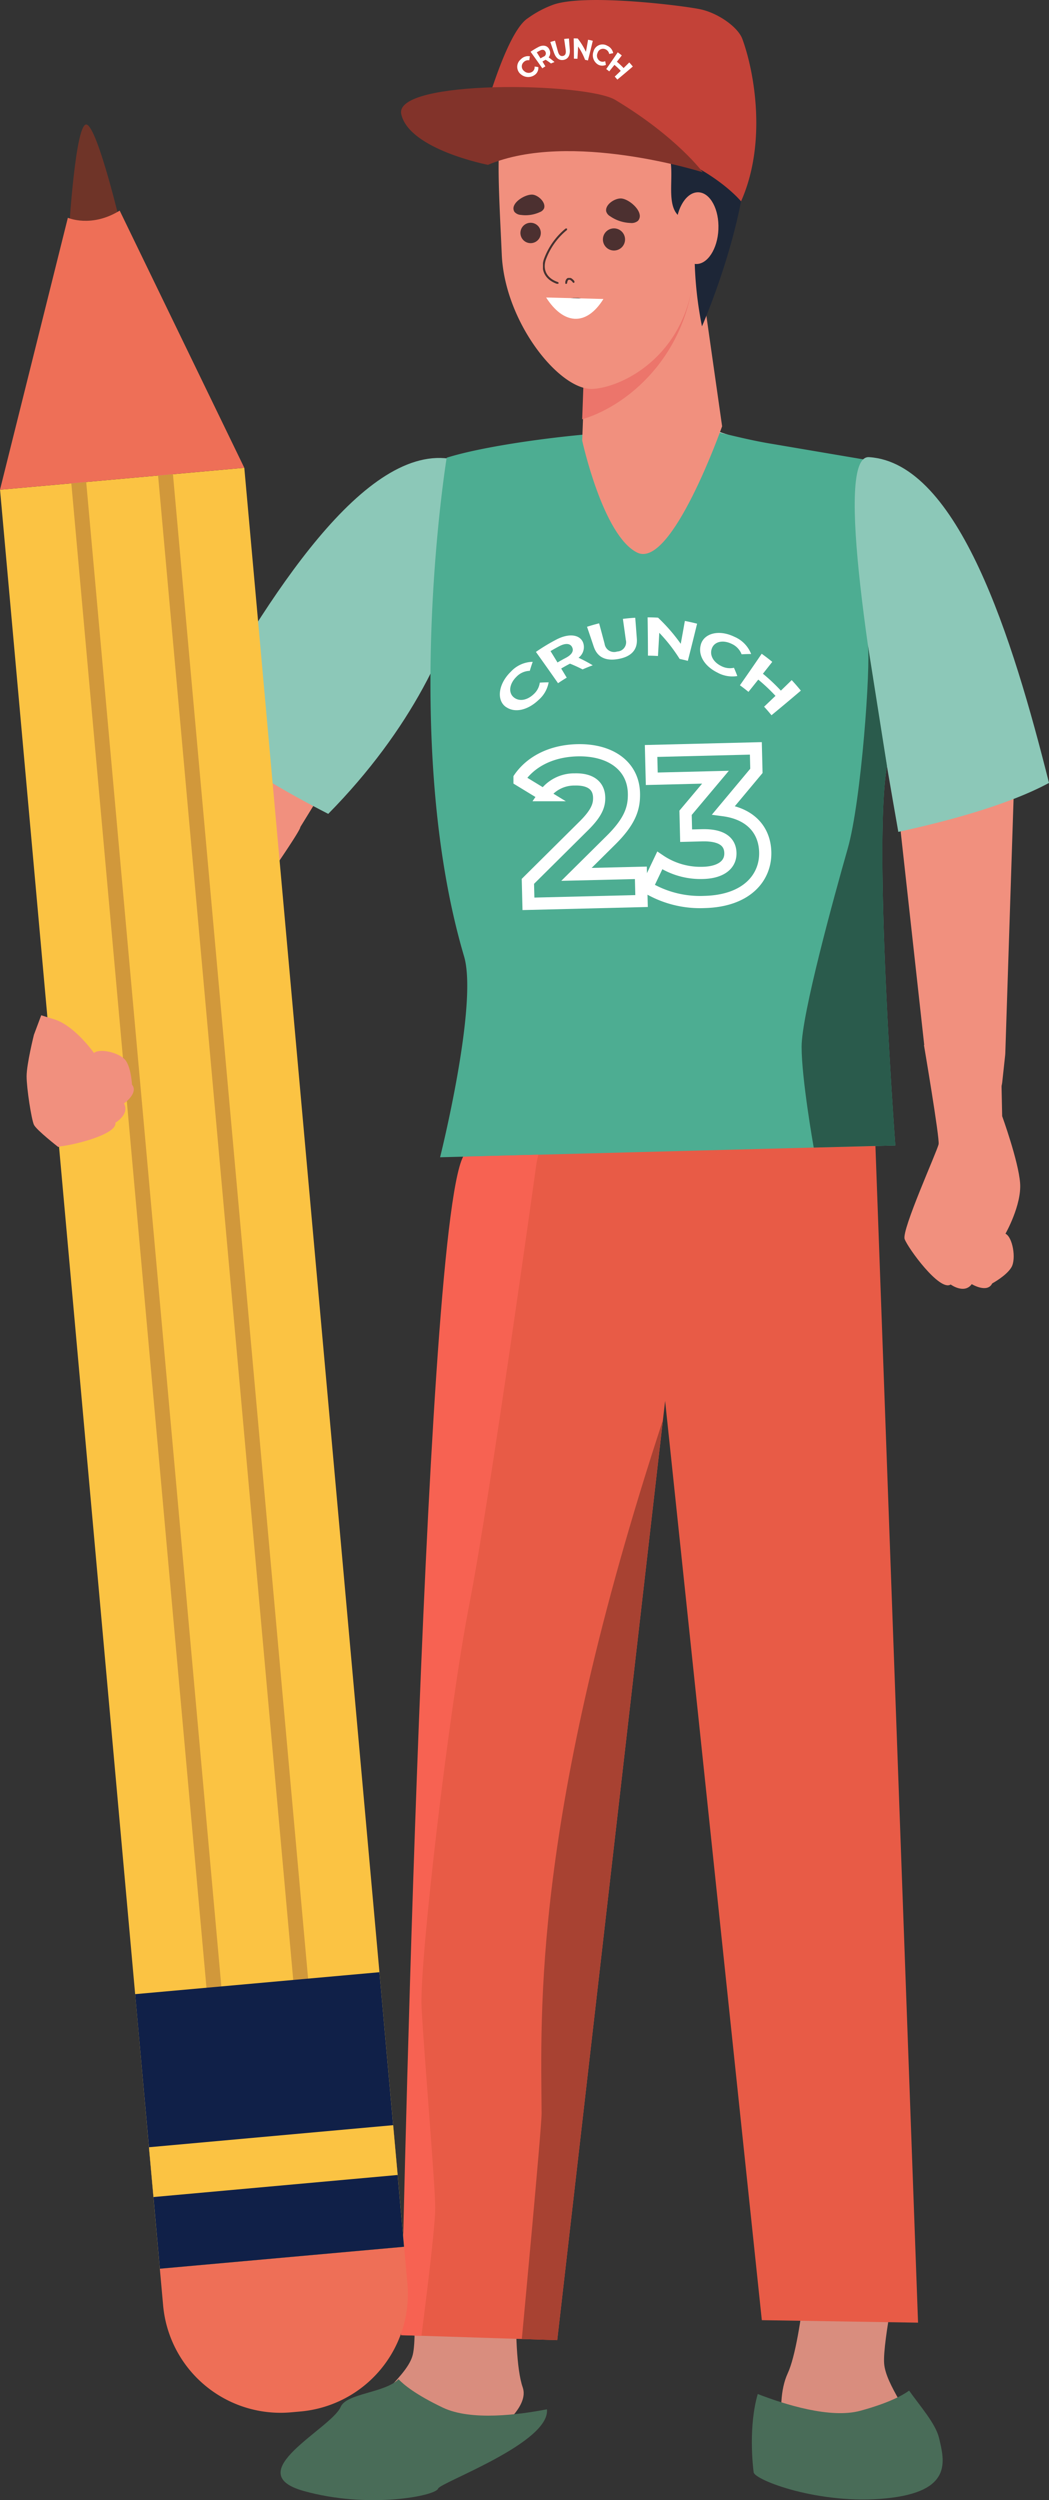 <svg id="Group_749" data-name="Group 749" xmlns="http://www.w3.org/2000/svg" xmlns:xlink="http://www.w3.org/1999/xlink" width="258.152" height="615.161" viewBox="0 0 258.152 615.161">
  <rect x="0" y="0" width="258.152" height="615.161" fill="#333333" stroke="none"/>
  <defs>
    <clipPath id="clip-path">
      <rect id="Rectangle_342" data-name="Rectangle 342" width="258.152" height="615.161" fill="none"/>
    </clipPath>
    <clipPath id="clip-path-2">
      <rect id="Rectangle_323" data-name="Rectangle 323" width="258.152" height="615.158" fill="none"/>
    </clipPath>
    <clipPath id="clip-path-3">
      <rect id="Rectangle_324" data-name="Rectangle 324" width="195.128" height="615.158" fill="none"/>
    </clipPath>
    <clipPath id="clip-path-4">
      <rect id="Rectangle_325" data-name="Rectangle 325" width="65.326" height="61.938" fill="none"/>
    </clipPath>
    <clipPath id="clip-path-6">
      <rect id="Rectangle_327" data-name="Rectangle 327" width="5.52" height="5.519" fill="none"/>
    </clipPath>
    <clipPath id="clip-path-7">
      <rect id="Rectangle_326" data-name="Rectangle 326" width="5.52" height="5.52" fill="none"/>
    </clipPath>
    <clipPath id="clip-path-8">
      <rect id="Rectangle_329" data-name="Rectangle 329" width="5.081" height="5.084" fill="none"/>
    </clipPath>
    <clipPath id="clip-path-9">
      <rect id="Rectangle_328" data-name="Rectangle 328" width="5.081" height="5.081" fill="none"/>
    </clipPath>
    <clipPath id="clip-path-10">
      <rect id="Rectangle_331" data-name="Rectangle 331" width="5.93" height="13.609" fill="none"/>
    </clipPath>
    <clipPath id="clip-path-12">
      <rect id="Rectangle_333" data-name="Rectangle 333" width="2.243" height="1.437" fill="none"/>
    </clipPath>
    <clipPath id="clip-path-14">
      <rect id="Rectangle_335" data-name="Rectangle 335" width="5.971" height="1.687" fill="none"/>
    </clipPath>
    <clipPath id="clip-path-16">
      <rect id="Rectangle_337" data-name="Rectangle 337" width="8.303" height="6.053" fill="none"/>
    </clipPath>
    <clipPath id="clip-path-17">
      <rect id="Rectangle_336" data-name="Rectangle 336" width="8.3" height="6.052" fill="none"/>
    </clipPath>
    <clipPath id="clip-path-18">
      <rect id="Rectangle_339" data-name="Rectangle 339" width="7.619" height="5.08" fill="none"/>
    </clipPath>
  </defs>
  <g id="Group_748" data-name="Group 748" clip-path="url(#clip-path)">
    <g id="Group_706" data-name="Group 706" transform="translate(0 0.002)">
      <g id="Group_705" data-name="Group 705" clip-path="url(#clip-path-2)">
        <path id="Path_1576" data-name="Path 1576" d="M105.454,271.785c-.419-4.028-1.254-12.453-2.126-21.291-.76-7.688-12.795-8.827-16.337-1.544l-49.969,90.9c-.085.176-.163.35-.234.534L34.508,346.2c-1.87,4.771,1.885,9.531,7.535,9.558a9.735,9.735,0,0,0,6.048-2.052l5.83-4.614a8.5,8.5,0,0,0,1.735-1.847s32-44.59,31.846-46.248Z" transform="translate(-13.592 -97.505)" fill="#f1907e"/>
        <path id="Path_1577" data-name="Path 1577" d="M80.016,254.031c8.78,8.248,22.9,16.146,32.727,21.186,41.064-41.72,39.227-85.534,30.709-87.24-21.587-4.321-45.647,33.943-63.436,66.055Z" transform="translate(-31.966 -74.965)" fill="#8cc8b8"/>
      </g>
    </g>
    <g id="Group_708" data-name="Group 708" transform="translate(63.023 0.002)">
      <g id="Group_707" data-name="Group 707" clip-path="url(#clip-path-3)">
        <path id="Path_1578" data-name="Path 1578" d="M375.452,426.64s3.877,22.811,3.61,24.37-9.163,21.151-8.362,23.36,8.644,12.994,11.325,11.177c0,0,3.336,2.452,5.19-.085,0,0,3.821,2.315,5.036-.178,0,0,3.569-1.929,4.751-4.01s.289-7.364-1.487-8.223c0,0,4.01-7.041,3.6-12.464s-4.412-16.454-4.412-16.454l-.419-19.852Z" transform="translate(-211.097 -169.501)" fill="#f1907e"/>
        <path id="Path_1579" data-name="Path 1579" d="M370.114,317.571c2.254-3.529,6.944-10.936,11.847-18.706,4.27-6.761,15.456-2.105,15.181,6.32L394.8,377.211c-.006.207-.02.4-.044.6l-.7,6.469c-.578,5.3-6.128,7.931-11.141,5.278a9.8,9.8,0,0,1-4.394-4.775l-3-7.041a8.96,8.96,0,0,1-.676-2.535l-5.816-52.721a7.544,7.544,0,0,1,1.084-4.919" transform="translate(-210.424 -118.105)" fill="#f1907e"/>
        <path id="Path_1580" data-name="Path 1580" d="M327.545,910.08s-2.041,29.332-5.8,37.455.193,21.925.386,23.823,7.915,4.6,20.186,2.983,12.072-5.143,11.073-10.828-7.513-13-7.915-18.407,3.762-24.909,3.762-24.909l-21.693-10.115Z" transform="translate(-190.917 -363.577)" fill="#d98d7e"/>
        <path id="Path_1581" data-name="Path 1581" d="M341.115,1006.045c16.454-1.625,14.426-9.107,13.089-14.792-.827-3.561-4.572-7.76-7.388-11.725-1.463,1.084-4.835,3-11.98,4.956-7.415,2.025-18.787-1.6-25.264-4.119-2.315,7.969-1.22,17.735-1.006,19.274.267,1.9,16.1,8.034,32.548,6.408Z" transform="translate(-186.117 -391.322)" fill="#496c58"/>
        <path id="Path_1582" data-name="Path 1582" d="M177.47,914.525l-26.627,4.815s1.792,20.186.5,25.41-9.961,10.881-11.985,16.244-24.13,9.148-10.2,13.643,23.259,3.647,23.788,1.833,28.548-14.828,25.456-23.71-.912-38.238-.912-38.238Z" transform="translate(-112.789 -365.352)" fill="#d98d7e"/>
        <path id="Path_1583" data-name="Path 1583" d="M120.587,1002.339c15.9,4.5,32.568,1.254,33.166-.565.483-1.477,27.65-11.264,26.778-19.511-6.817,1.339-18.652,2.905-25.592-.4-6.691-3.183-9.672-5.666-10.921-6.991-3.467,3.41-12.8,3.441-14.24,6.8-2.315,5.365-25.1,16.166-9.191,20.668Z" transform="translate(-108.959 -389.462)" fill="#496c58"/>
        <path id="Path_1584" data-name="Path 1584" d="M224.539,179.793s16.132,6.355,29.864-3.079c0,0,18.306,5.242,34.327,17.034l3.208,118.714s-68.2,13.889-92.912-1.574l-4-108.494Z" transform="translate(-140.935 -70.599)" fill="#f4e2e1"/>
        <path id="Path_1585" data-name="Path 1585" d="M183.565,391.864S168.92,572.551,168.46,597.746s-4.119,133.365-4.119,133.365l38.445,1.232,26.55-231.1,23.8,226.183,38.444.614-11.9-328.492Z" transform="translate(-128.677 -156.551)" fill="#e85b46"/>
        <path id="Path_1586" data-name="Path 1586" d="M217.48,203.405c-3.68,3.829-7.761,8.488-10.037,13.792,1.6,1.911,3.183,3.819,4.787,5.743,1.648,1.971,3.3,3.955,4.943,5.928a.289.289,0,0,1-.022.408l-.006.005a.327.327,0,0,1-.2.079.3.3,0,0,1-.231-.1c-1.645-1.971-3.294-3.954-4.941-5.928s-3.265-3.932-4.9-5.883a.28.28,0,0,1-.045-.31c2.247-5.39,6.312-10.07,10.026-13.948a36.94,36.94,0,0,0-7.219-5.605c.186-.139.369-.246.555-.369a37.681,37.681,0,0,1,7.3,5.759.3.3,0,0,1,.012.419h0l-.011.011" transform="translate(-145.64 -78.789)" fill="#141618"/>
        <path id="Path_1587" data-name="Path 1587" d="M290.813,350.475l-20.087.519-91.947,2.392s9.409-37.56,5.9-49.433c-15.657-53.012-4.28-122.689-4.28-122.689,11.219-3.533,35.4-6.342,45.16-6.35l1.275-3.1c11.722.1,22.155,4.186,33.729,6.058,22.053,3.745,22.746,3.858,22.746,3.858s10.513,58.5,5.988,73.084a19.948,19.948,0,0,0-.543,2.337c-3.446,19.307,2.053,93.327,2.053,93.327" transform="translate(-133.498 -68.642)" fill="#4dad92"/>
        <path id="Path_1588" data-name="Path 1588" d="M398.082,267.467c-8.922-35.609-22.318-78.778-44.291-80.161-8.669-.545.585,54.458,7.211,92.205,10.795-2.34,26.472-6.335,37.079-12.045Z" transform="translate(-202.955 -74.829)" fill="#8cc8b8"/>
        <path id="Path_1589" data-name="Path 1589" d="M239.23,133.512l-.638,17.126s5.1,23.467,13.567,27.573,20.866-31.087,20.866-31.087l-5.9-41.412-27.895,27.8Z" transform="translate(-158.34 -42.234)" fill="#f1907e"/>
        <path id="Path_1590" data-name="Path 1590" d="M238.59,145.541c12.334-3.7,27.289-17.33,27.681-39.487l-27.256,27.6Z" transform="translate(-158.339 -42.371)" fill="#ec756b"/>
        <path id="Path_1591" data-name="Path 1591" d="M219.136,49.732c-6.125,1.26-13.673-1.833-14.521,4.857-.7,5.55.112,18.471.5,27.584.709,16.782,14.3,33.564,22.4,33.11s25.7-9.663,25.043-33.508c-.289-10.216-.65-23.623-9.98-28.768a35.8,35.8,0,0,0-23.437-3.27Z" transform="translate(-144.657 -19.593)" fill="#f1907e"/>
        <path id="Path_1592" data-name="Path 1592" d="M255.092,83.291s13.649-31.1,10.742-51.084S250.953,5.359,235.617,7.973A103.153,103.153,0,0,0,217.2,12.83c-14.836,5.135-10.49,28.832-10.49,28.832s30.237-7.523,37.82-3.537c6.261,3.289-.193,15.664,5.839,18.627,5.663,2.776,3.028,2.167,2.915,9.723A92.947,92.947,0,0,0,255.1,83.291Z" transform="translate(-145.368 -2.976)" fill="#1d2637"/>
        <path id="Path_1593" data-name="Path 1593" d="M287.45,87.891c-.207,4.872-2.71,8.7-5.595,8.548s-5.069-4.222-4.865-9.1,2.708-8.692,5.594-8.542,5.07,4.225,4.863,9.088" transform="translate(-173.675 -31.482)" fill="#f1907e"/>
        <path id="Path_1594" data-name="Path 1594" d="M195.5,34.388S201.95,8.328,208.027,4.467a25.768,25.768,0,0,1,6.366-3.358c8.187-2.733,32.494.368,36.21,1.21,4.33.977,9.116,4.371,10.186,7.265,3.018,8.215,6.053,25.664-.322,39.966,0,0-18.372-22.778-64.964-15.162Z" transform="translate(-141.125 -0.005)" fill="#c34238"/>
        <path id="Path_1595" data-name="Path 1595" d="M185.743,54.809s-19.312-3.738-21.33-12.427,45.448-7.892,52.661-3.552c15.165,9.116,21.533,17.812,21.533,17.812s-32.65-10.381-52.863-1.832" transform="translate(-128.681 -14.25)" fill="#82332a"/>
      </g>
    </g>
    <g id="Group_710" data-name="Group 710" transform="translate(126.356 175.325)">
      <g id="Group_709" data-name="Group 709" clip-path="url(#clip-path-4)">
        <path id="Path_1596" data-name="Path 1596" d="M226.752,337.944l8.274-8.2c5.039-4.919,5.958-8.2,5.871-11.782-.165-6.684-5.743-10.755-13.948-10.554-6.629.164-11.718,2.973-14.458,7.2l6.308,3.847a9,9,0,0,1,7.539-3.87c3.892-.1,5.935,1.543,6,4.436.046,1.79-.482,3.7-3.673,6.882L214.8,339.661l.137,5.531,27.836-.686-.173-6.945Z" transform="translate(-211.246 -298.129)" fill="none" stroke="#fff" stroke-miterlimit="3.999" stroke-width="3"/>
        <path id="Path_1597" data-name="Path 1597" d="M283.987,321.849l8.08-9.675-.137-5.532-25.783.637.17,6.841,15.678-.386-7.362,8.76.139,5.63,3.895-.1c4.839-.121,6.935,1.562,7,4.355.074,3-2.517,4.8-6.775,4.9a17.9,17.9,0,0,1-10.61-3.055l-3.153,6.612a25.332,25.332,0,0,0,14.147,3.6c10.473-.259,15.118-6.057,14.964-12.263C294.107,326.756,290.643,322.739,283.987,321.849Z" transform="translate(-232.276 -297.828)" fill="none" stroke="#fff" stroke-miterlimit="3.999" stroke-width="3"/>
      </g>
    </g>
    <g id="Group_747" data-name="Group 747" transform="translate(0 0.002)">
      <g id="Group_746" data-name="Group 746" clip-path="url(#clip-path-2)">
        <g id="Group_715" data-name="Group 715" transform="translate(148.372 56.191)" opacity="0.77">
          <g id="Group_714" data-name="Group 714">
            <g id="Group_713" data-name="Group 713" clip-path="url(#clip-path-6)">
              <g id="Group_712" data-name="Group 712">
                <g id="Group_711" data-name="Group 711" clip-path="url(#clip-path-7)">
                  <path id="Path_1598" data-name="Path 1598" d="M247.079,96.312a2.724,2.724,0,1,0,0-.021Z" transform="translate(-247.079 -93.578)" fill="#1b1319"/>
                </g>
              </g>
            </g>
          </g>
        </g>
        <g id="Group_720" data-name="Group 720" transform="translate(128.073 54.813)" opacity="0.77">
          <g id="Group_719" data-name="Group 719">
            <g id="Group_718" data-name="Group 718" clip-path="url(#clip-path-8)">
              <g id="Group_717" data-name="Group 717" transform="translate(0 0.003)">
                <g id="Group_716" data-name="Group 716" clip-path="url(#clip-path-9)">
                  <path id="Path_1599" data-name="Path 1599" d="M213.277,93.8a2.508,2.508,0,1,0,0-.024Z" transform="translate(-213.277 -91.285)" fill="#1b1319"/>
                </g>
              </g>
            </g>
          </g>
        </g>
        <g id="Group_725" data-name="Group 725" transform="translate(133.617 56.217)" opacity="0.77">
          <g id="Group_724" data-name="Group 724">
            <g id="Group_723" data-name="Group 723" clip-path="url(#clip-path-10)">
              <g id="Group_722" data-name="Group 722">
                <g id="Group_721" data-name="Group 721" clip-path="url(#clip-path-10)">
                  <path id="Path_1600" data-name="Path 1600" d="M228.374,93.945a17.207,17.207,0,0,0-5.31,7.556c-.811,2.753.567,4.785,3.173,5.667" transform="translate(-222.638 -93.75)" fill="none" stroke="#141618" stroke-linecap="round" stroke-linejoin="round" stroke-width="0.492"/>
                </g>
              </g>
            </g>
          </g>
        </g>
        <g id="Group_730" data-name="Group 730" transform="translate(139.119 68.393)" opacity="0.77">
          <g id="Group_729" data-name="Group 729">
            <g id="Group_728" data-name="Group 728" clip-path="url(#clip-path-12)">
              <g id="Group_727" data-name="Group 727">
                <g id="Group_726" data-name="Group 726" clip-path="url(#clip-path-12)">
                  <path id="Path_1601" data-name="Path 1601" d="M233.848,114.974a2.558,2.558,0,0,0-.638-.621.782.782,0,0,0-.675-.1c-.395.151-.482.647-.547,1.014" transform="translate(-231.798 -114.026)" fill="none" stroke="#141618" stroke-linecap="round" stroke-linejoin="round" stroke-width="0.492"/>
                </g>
              </g>
            </g>
          </g>
        </g>
        <g id="Group_735" data-name="Group 735" transform="translate(138.086 73.294)" opacity="0.77">
          <g id="Group_734" data-name="Group 734">
            <g id="Group_733" data-name="Group 733" clip-path="url(#clip-path-14)">
              <g id="Group_732" data-name="Group 732">
                <g id="Group_731" data-name="Group 731" clip-path="url(#clip-path-14)">
                  <path id="Path_1602" data-name="Path 1602" d="M230.2,123.7a5.017,5.017,0,0,1,5.668-.868" transform="translate(-230.052 -122.16)" fill="none" stroke="#141618" stroke-linecap="round" stroke-linejoin="round" stroke-width="0.385"/>
                </g>
              </g>
            </g>
          </g>
        </g>
        <g id="Group_740" data-name="Group 740" transform="translate(149.153 48.828)" opacity="0.77">
          <g id="Group_739" data-name="Group 739">
            <g id="Group_738" data-name="Group 738" clip-path="url(#clip-path-16)">
              <g id="Group_737" data-name="Group 737" transform="translate(0.002 0.001)">
                <g id="Group_736" data-name="Group 736" clip-path="url(#clip-path-17)">
                  <path id="Path_1603" data-name="Path 1603" d="M256.652,85.3a1.772,1.772,0,0,1-.433,1.532,2.478,2.478,0,0,1-1.853.516,9.336,9.336,0,0,1-5-1.66,2.007,2.007,0,0,1-.964-1.221c-.278-1.764,2.39-3.388,3.932-3.121,1.68.289,4.037,2.253,4.315,3.954" transform="translate(-248.383 -81.318)" fill="#1b1319"/>
                </g>
              </g>
            </g>
          </g>
        </g>
        <g id="Group_745" data-name="Group 745" transform="translate(126.356 47.88)" opacity="0.77">
          <g id="Group_744" data-name="Group 744">
            <g id="Group_743" data-name="Group 743" clip-path="url(#clip-path-18)">
              <g id="Group_742" data-name="Group 742">
                <g id="Group_741" data-name="Group 741" clip-path="url(#clip-path-18)">
                  <path id="Path_1604" data-name="Path 1604" d="M210.524,82.562a1.587,1.587,0,0,0,.142,1.424,2.233,2.233,0,0,0,1.561.749,8.4,8.4,0,0,0,4.686-.689,1.808,1.808,0,0,0,1.042-.931c.518-1.525-1.588-3.376-2.99-3.376-1.531,0-3.924,1.364-4.437,2.825" transform="translate(-210.418 -79.738)" fill="#1b1319"/>
                </g>
              </g>
            </g>
          </g>
        </g>
        <path id="Path_1605" data-name="Path 1605" d="M206.371,282.31c-2.339-1.587-2.03-5.575,1.176-8.7a7.5,7.5,0,0,1,5.382-2.431q-.392,1.108-.718,2.218a4.674,4.674,0,0,0-3.239,1.416c-1.845,1.781-2.066,4-.691,5.112s3.348.694,4.919-.812a4.636,4.636,0,0,0,1.475-2.812q1.1-.072,2.176-.074a7.5,7.5,0,0,1-2.459,4.316c-2.463,2.359-5.669,3.371-8.023,1.758" transform="translate(-81.834 -108.339)" fill="#fff"/>
        <path id="Path_1606" data-name="Path 1606" d="M231.121,268.729q-1.5-.771-3.108-1.418l-.118.061q-1.036.54-2.048,1.139.682,1.123,1.361,2.246-1.087.645-2.135,1.366-2.7-3.864-5.446-7.7a47.488,47.488,0,0,1,5.037-3.042c3.242-1.677,5.863-1.166,6.592.8a3.265,3.265,0,0,1-1.142,3.674,38.346,38.346,0,0,1,3.494,1.859q-1.259.46-2.488,1.01m-5.754-5.7q-1.087.571-2.147,1.2.867,1.4,1.722,2.8.984-.585,2-1.116c1.511-.787,2.046-1.679,1.614-2.614s-1.543-1.13-3.183-.274" transform="translate(-87.741 -104.022)" fill="#fff"/>
        <path id="Path_1607" data-name="Path 1607" d="M242.261,260.337q-.835-2.508-1.689-5,1.475-.474,2.977-.85.676,2.508,1.342,5.021a2.358,2.358,0,0,0,3.087,1.919,2.286,2.286,0,0,0,2.215-2.356,2.322,2.322,0,0,0-.079-.53q-.349-2.575-.716-5.147,1.513-.188,3.038-.28.207,2.63.4,5.262c.154,2.785-1.562,4.34-4.516,4.878-2.948.554-5.127-.281-6.052-2.916" transform="translate(-96.108 -101.12)" fill="#fff"/>
        <path id="Path_1608" data-name="Path 1608" d="M277.573,254.515q-1.108,4.581-2.278,9.146-1-.262-2.012-.47a39.655,39.655,0,0,0-5.015-6.434q-.151,2.857-.323,5.712-1.23-.084-2.46-.087-.011-4.709-.087-9.421,1.279,0,2.559.071a42.686,42.686,0,0,1,5.594,6.439q.519-2.813,1.014-5.63,1.511.289,3.005.675" transform="translate(-106.025 -101.06)" fill="#fff"/>
        <path id="Path_1609" data-name="Path 1609" d="M287.087,262.224c.743-2.726,4.355-3.844,8.286-1.929a7.578,7.578,0,0,1,4.1,4.231q-1.185,0-2.343.073a4.669,4.669,0,0,0-2.412-2.555c-2.252-1.108-4.322-.537-4.919,1.131s.39,3.357,2.315,4.31a4.6,4.6,0,0,0,3.13.426q.446,1.014.83,2.036a7.608,7.608,0,0,1-4.9-.853c-3.012-1.49-4.844-4.114-4.085-6.867" transform="translate(-114.623 -103.607)" fill="#fff"/>
        <path id="Path_1610" data-name="Path 1610" d="M318.226,276.943Q314.638,280,311,283q-.88-1.093-1.817-2.1,1.4-1.331,2.8-2.671a43.627,43.627,0,0,0-4.238-4q-1.2,1.513-2.412,3.019-1.028-.85-2.1-1.617,2.7-3.858,5.357-7.758,1.325.944,2.6,1.989-1.146,1.464-2.3,2.923a45.283,45.283,0,0,1,4.419,4.16q1.336-1.291,2.665-2.589,1.157,1.244,2.252,2.589" transform="translate(-121.142 -107.016)" fill="#fff"/>
        <path id="Path_1611" data-name="Path 1611" d="M212.965,27.554a2.357,2.357,0,0,1-.118-3.762,2.469,2.469,0,0,1,2.232-.756q-.089.5-.148.99a1.52,1.52,0,0,0-1.343.417,1.428,1.428,0,0,0-.153,2.013,1.394,1.394,0,0,0,.237.22,1.588,1.588,0,0,0,2.161.041,1.391,1.391,0,0,0,.408-1.157q.468.057.921.145a2.15,2.15,0,0,1-.676,1.752,2.768,2.768,0,0,1-3.52.1" transform="translate(-84.68 -9.191)" fill="#fff"/>
        <path id="Path_1612" data-name="Path 1612" d="M222.455,23.093q-.624-.483-1.311-.915l-.042.022q-.377.193-.744.413.363.593.722,1.19c-.254.15-.506.309-.751.482q-1.427-2.05-2.893-4.073a18.438,18.438,0,0,1,1.945-1.176c1.254-.65,2.342-.282,2.732.762a1.724,1.724,0,0,1-.233,1.8,15.949,15.949,0,0,1,1.447,1.148c-.295.107-.587.225-.875.353m-2.673-3.2q-.413.218-.818.459.461.739.917,1.48.364-.216.738-.412a.845.845,0,0,0,.482-1.2c-.229-.5-.7-.65-1.321-.324" transform="translate(-86.865 -7.478)" fill="#fff"/>
        <path id="Path_1613" data-name="Path 1613" d="M226.429,19.292q-.445-1.325-.906-2.648.57-.183,1.149-.329.369,1.329.722,2.658c.25.916.668,1.211,1.217,1.108s.831-.521.706-1.463q-.186-1.364-.386-2.727c.386-.049.781-.085,1.173-.109q.117,1.393.22,2.788c.084,1.472-.5,2.293-1.531,2.478s-1.874-.365-2.363-1.757" transform="translate(-90.096 -6.308)" fill="#fff"/>
        <path id="Path_1614" data-name="Path 1614" d="M239.806,16.318q-.571,2.431-1.194,4.85-.352-.1-.706-.165a15.77,15.77,0,0,0-1.71-3.279q-.074,1.514-.168,3.027c-.289-.019-.578-.03-.863-.031q0-2.5-.058-4.993c.33,0,.658.008.987.026a17.1,17.1,0,0,1,2.025,3.295q.273-1.491.526-2.99c.386.074.772.16,1.157.259" transform="translate(-93.925 -6.285)" fill="#fff"/>
        <path id="Path_1615" data-name="Path 1615" d="M243.107,19.955a2.292,2.292,0,0,1,3.391-1.424,2.493,2.493,0,0,1,1.459,1.832q-.5.085-.984.2a1.52,1.52,0,0,0-.836-1.116,1.4,1.4,0,0,0-2.025.858,1.556,1.556,0,0,0,.649,2.03,1.385,1.385,0,0,0,1.217-.014q.109.463.186.921a2.171,2.171,0,0,1-1.878-.044,2.676,2.676,0,0,1-1.179-3.241" transform="translate(-97.055 -7.278)" fill="#fff"/>
        <path id="Path_1616" data-name="Path 1616" d="M254.99,24.933q-1.891,1.632-3.814,3.222-.311-.386-.639-.74.743-.7,1.478-1.417a16.109,16.109,0,0,0-1.556-1.466q-.635.8-1.277,1.6-.36-.3-.737-.567,1.432-2.046,2.825-4.121.513.363,1,.765c-.4.519-.8,1.038-1.209,1.553a17.057,17.057,0,0,1,1.653,1.554q.7-.688,1.4-1.381.448.482.868,1" transform="translate(-99.253 -8.57)" fill="#fff"/>
        <path id="Path_1617" data-name="Path 1617" d="M248.571,581.874c-32.314,98.384-29.98,145.787-29.855,170.608.017,3.555-4.866,55.493-4.866,55.493l8.717.28Z" transform="translate(-85.433 -232.46)" fill="#a84232"/>
        <path id="Path_1618" data-name="Path 1618" d="M331.491,387.861v-.008c-.079-.433-2.982-16.884-2.982-24.775,0-7.994,7.994-37.017,11.353-48.8s5.69-45.042,4.941-50.2l4.72,29.929c-3.446,19.307,2.054,93.327,2.054,93.327Z" transform="translate(-131.239 -105.501)" fill="#2a5b4c"/>
        <path id="Path_1619" data-name="Path 1619" d="M197.724,474.96s-11.5,82.858-16.546,108.657-12.34,88.337-11.779,99.278,3.365,43.748,3.365,49.357-3.4,31.489-3.4,31.489l-5.024-.161s5.332-270.69,15.289-289.967l18.51-.482Z" transform="translate(-65.655 -189.017)" fill="#f76252"/>
        <path id="Path_1620" data-name="Path 1620" d="M28.264,77.219S29.9,49.753,32.7,51.048s8.4,25.179,8.4,25.179L35.107,85.9Z" transform="translate(-11.291 -20.378)" fill="#6f3428"/>
        <path id="Path_1621" data-name="Path 1621" d="M125.613,920.586l.812,9.039a29.011,29.011,0,0,1-26.3,31.491l-2.323.207a29.011,29.011,0,0,1-31.49-26.3l-.812-9.039Z" transform="translate(-26.167 -367.774)" fill="#ee6f57"/>
        <path id="Path_1622" data-name="Path 1622" d="M99.454,629.386h-.012l-60.092,5.4h-.012l-5.531-61.57-.54-5.987L14.531,358.661l-2.156-24.026v-.006l-.7-7.722-.174-1.97-.006-.054L.017,197.072,17.564,195.5l3.657-.33,17.691-1.591,3.657-.324,17.553-1.579h.006L93.383,561.835Z" transform="translate(-0.007 -76.576)" fill="#fbc343"/>
        <path id="Path_1623" data-name="Path 1623" d="M28.6,189.489l-.953-10.607,25.009-2.247.953,10.607-3.66.329-.624-6.948-17.689,1.59.625,6.947Z" transform="translate(-11.044 -70.567)" fill="#d4c2be"/>
        <path id="Path_1624" data-name="Path 1624" d="M63.078,573.269,29.232,196.546l3.66-.329L66.41,569.277,84.1,567.688,50.581,194.628l3.659-.329L87.923,569.19l-1.83.165,1.83-.165.165,1.833Z" transform="translate(-11.678 -77.624)" fill="#d1983b"/>
        <path id="Path_1625" data-name="Path 1625" d="M121.564,875.65l-60.1,5.4-1.581-17.638-1.1-12.254-3.4-37.664,60.116-5.4,3.381,37.664,1.1,12.254Z" transform="translate(-22.126 -322.834)" fill="#102048"/>
        <rect id="Rectangle_340" data-name="Rectangle 340" width="60.339" height="12.304" transform="matrix(0.996, -0.09, 0.09, 0.996, 36.659, 528.325)" fill="#fbc343"/>
        <path id="Path_1626" data-name="Path 1626" d="M0,154.977,16.7,88.058s5.764,2.557,12.755-1.761l30.665,63.279Z" transform="translate(0 -34.478)" fill="#ee6f57"/>
        <path id="Path_1627" data-name="Path 1627" d="M20.018,423.286v.006l-.024.06-.679-7.789-.168-1.97.174,1.97Z" transform="translate(-7.649 -165.232)" fill="#a9857e"/>
        <path id="Path_1628" data-name="Path 1628" d="M223.812,121.9c4.194,6.563,9.782,7.278,14.1.368Z" transform="translate(-89.412 -48.703)" fill="#fff"/>
        <path id="Path_1629" data-name="Path 1629" d="M38.973,437.477a7.326,7.326,0,0,1-.7.564c1.447,2.678-2.108,4.738-2.108,4.738.432,2.906-10.455,5.585-13.884,5.849L20.13,424.6l-.024.06-.632-7.257-.046-.531h.006c.751.186,1.441.384,2.036.595,4.924,1.759,9.416,8.161,9.416,8.161,1.3-1.1,5.248-.294,7.134,1.177a3.382,3.382,0,0,1,.7.715c1.327,1.892,1.519,5.885,1.519,5.885,1.195,1.483-.3,3.2-1.261,4.071" transform="translate(-7.761 -166.543)" fill="#f1907e"/>
        <path id="Path_1630" data-name="Path 1630" d="M12.7,420.808s-1.8,7.206-1.8,10.209,1.2,10.631,1.8,11.921,6.005,5.493,6.005,5.493.881-.493,1.041-.246,5.565-6.359,5.565-8.761.6-3.544,0-5.976-8.587-16.74-8.587-16.74L14.5,416Z" transform="translate(-4.353 -166.195)" fill="#f1907e"/>
      </g>
    </g>
  </g>
</svg>
